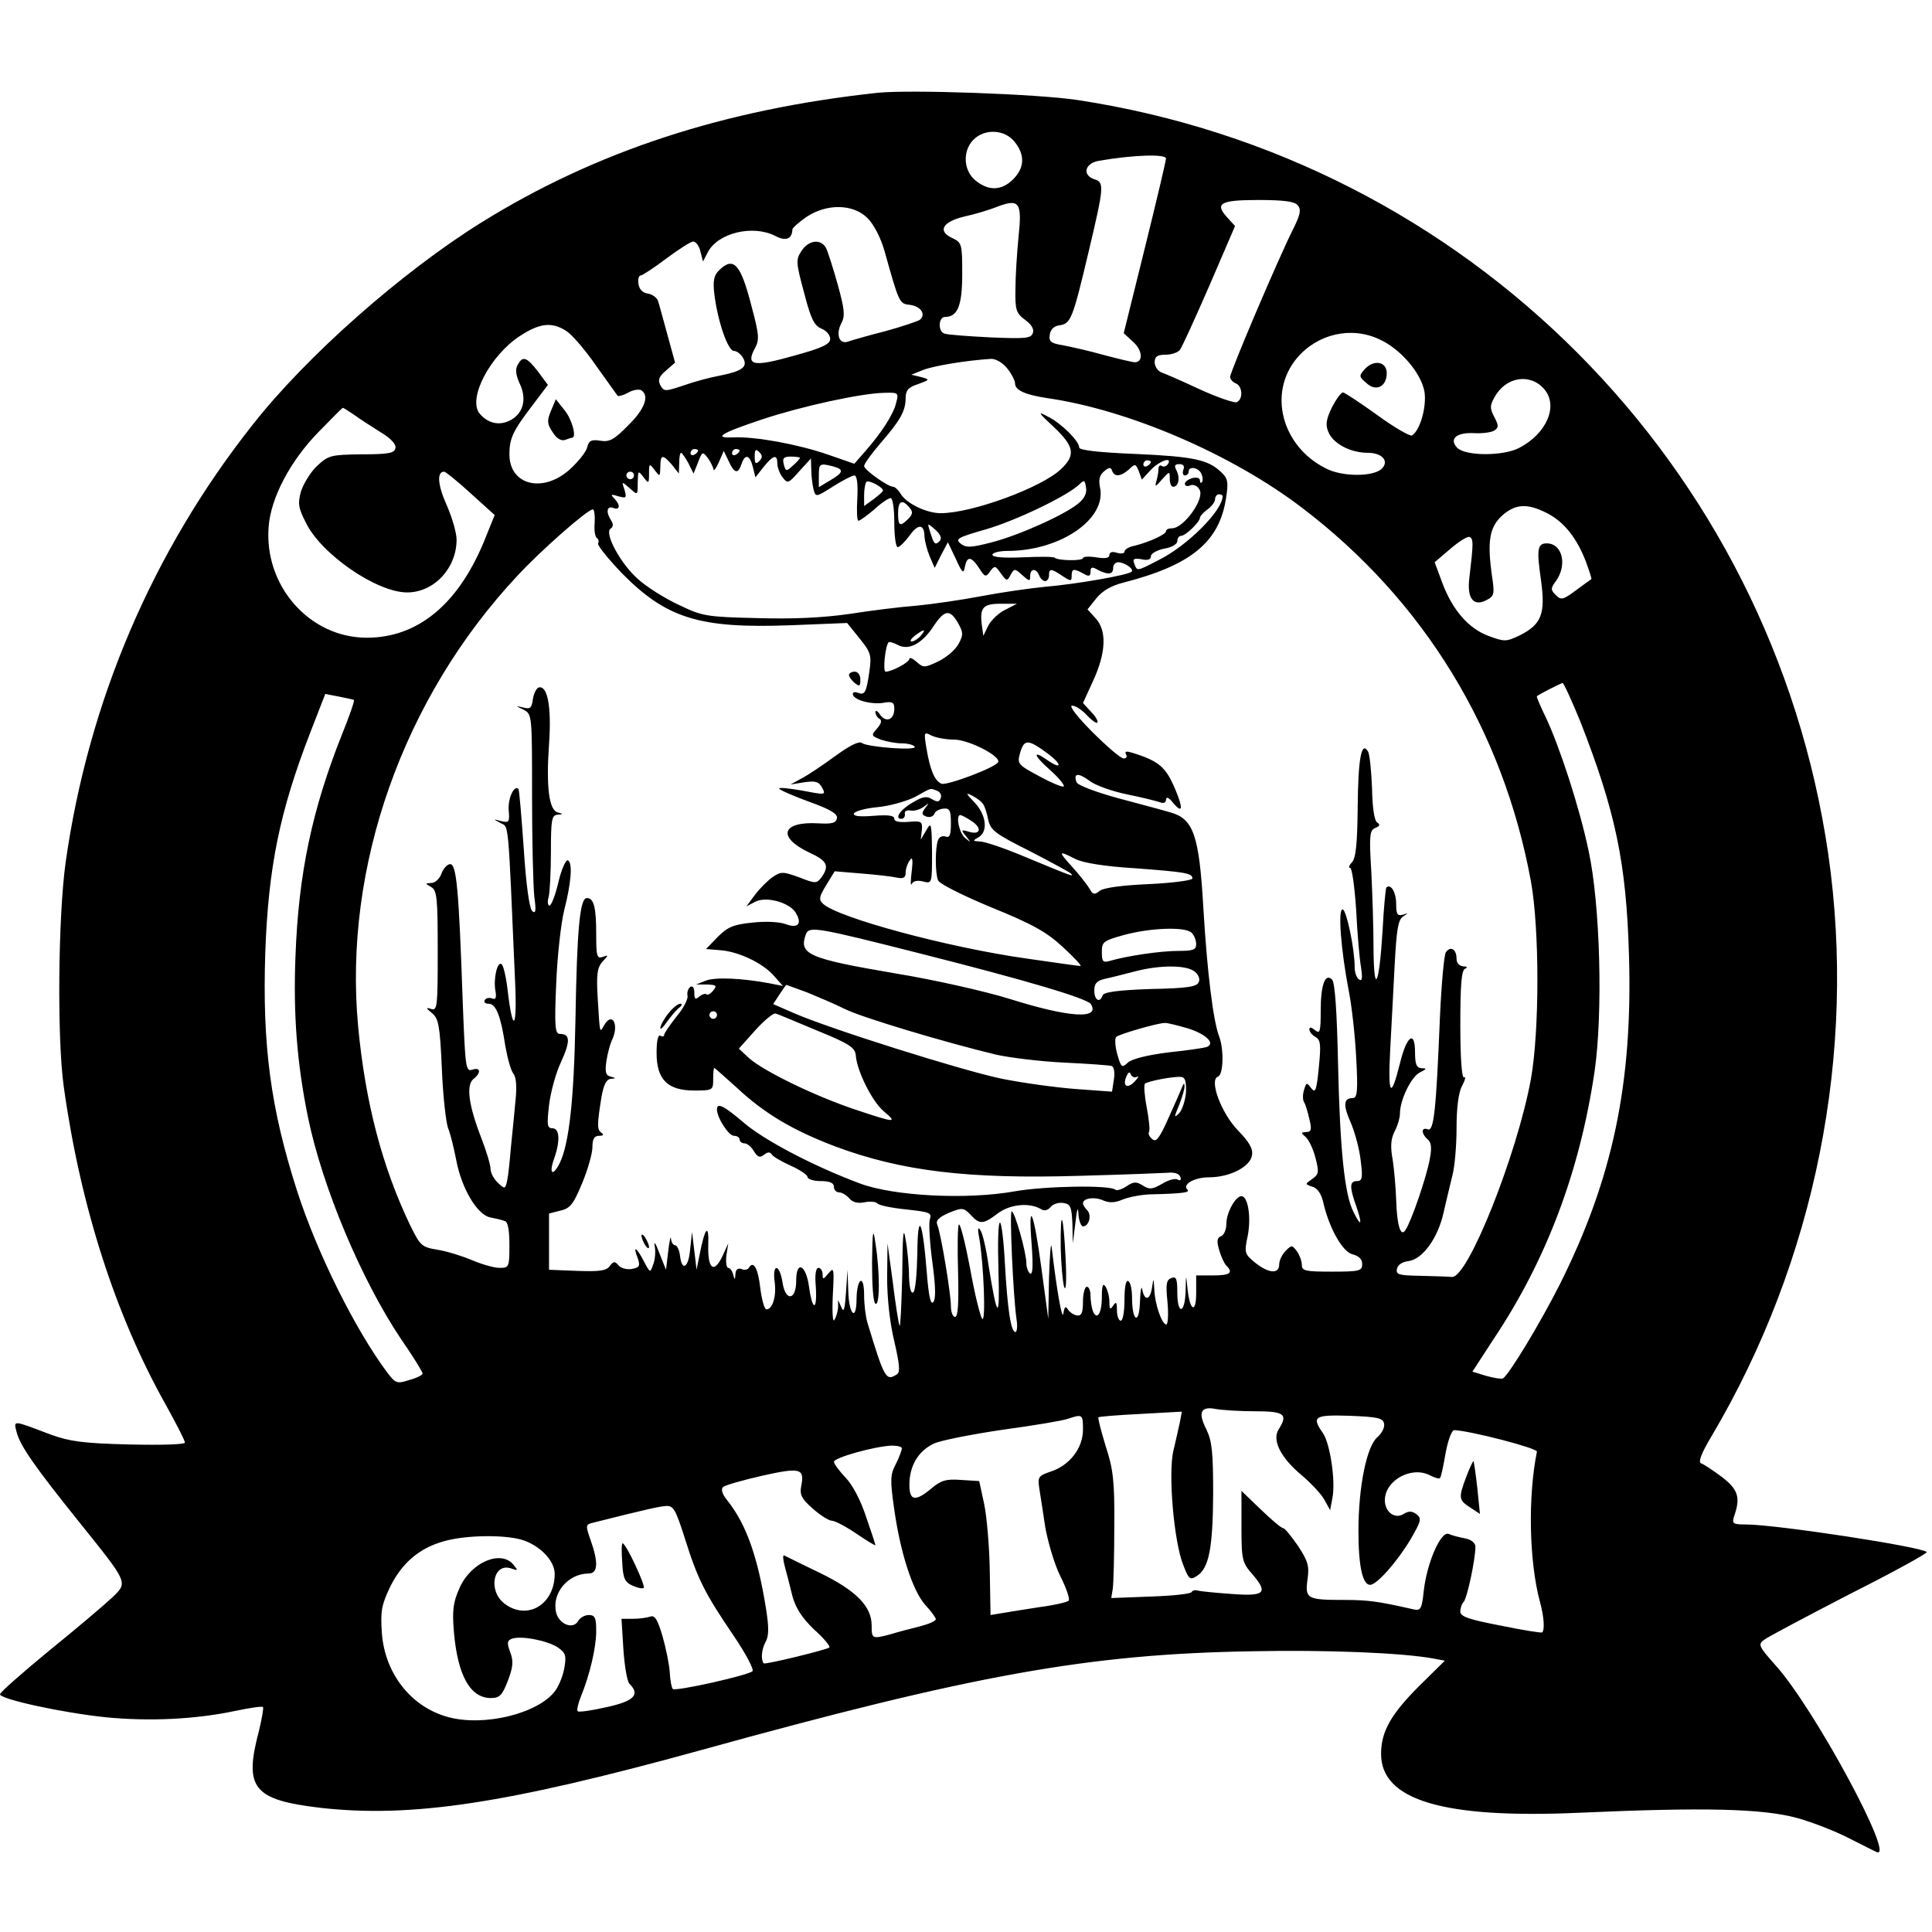 <?xml version="1.0" standalone="no"?>
<!DOCTYPE svg PUBLIC "-//W3C//DTD SVG 20010904//EN"
 "http://www.w3.org/TR/2001/REC-SVG-20010904/DTD/svg10.dtd">
<svg version="1.0" xmlns="http://www.w3.org/2000/svg"
 width="512pt" height="512pt" viewBox="0 0 512 512"
 preserveAspectRatio="xMidYMid meet">
<g transform="translate(0,512) scale(0.1,-0.1)"
fill="#000000" stroke="none">
<path d="M2325 4874 c-407 -44 -746 -155 -1050 -344 -210 -131 -461 -352 -605
-535 -266 -336 -436 -735 -496 -1160 -20 -143 -23 -468 -5 -595 44 -316 137
-606 271 -844 27 -49 50 -93 50 -99 0 -5 -60 -7 -147 -5 -123 3 -158 8 -208
26 -103 39 -99 39 -91 7 9 -36 48 -92 167 -240 130 -162 128 -158 87 -198 -19
-18 -93 -81 -166 -140 -73 -60 -132 -112 -132 -117 0 -13 165 -49 281 -61 113
-11 234 -6 343 17 38 8 71 13 73 10 2 -2 -3 -31 -11 -64 -40 -151 -15 -182
164 -203 241 -27 492 11 1004 152 726 201 1032 256 1466 263 195 4 394 -4 477
-19 l32 -6 -68 -67 c-75 -75 -101 -121 -101 -180 0 -123 165 -172 525 -156
333 15 487 11 578 -14 43 -12 106 -37 140 -55 34 -17 65 -33 70 -35 53 -24
-165 381 -267 494 -46 52 -48 56 -30 69 11 8 113 62 227 121 115 58 206 108
203 111 -14 14 -400 73 -479 73 -35 0 -38 2 -31 23 17 49 10 70 -33 103 -23
17 -48 34 -55 36 -8 3 0 26 29 74 274 464 384 1014 308 1541 -150 1031 -956
1841 -1990 1998 -106 16 -444 28 -530 19z m364 -130 c28 -35 26 -69 -4 -99
-30 -30 -64 -32 -99 -4 -33 26 -36 79 -6 109 30 30 83 27 109 -6z m401 -44 c0
-6 -25 -112 -56 -237 l-56 -226 26 -24 c24 -22 26 -53 3 -53 -6 0 -43 9 -81
19 -39 11 -88 22 -109 26 -32 5 -38 10 -35 28 2 14 11 23 26 25 30 4 35 18 77
195 41 173 42 184 15 192 -33 11 -25 43 13 49 93 16 177 18 177 6z m-391 -210
c-4 -41 -8 -103 -8 -137 -1 -55 2 -63 26 -81 17 -12 24 -25 20 -35 -5 -14 -21
-15 -114 -11 -59 3 -114 7 -120 10 -18 5 -16 44 1 44 34 0 46 30 46 114 0 79
-1 83 -26 95 -40 18 -27 43 31 57 28 6 68 18 90 27 57 21 64 10 54 -83z m740
86 c10 -11 7 -25 -12 -63 -37 -73 -167 -378 -167 -392 0 -6 7 -14 15 -17 18
-7 20 -43 2 -50 -7 -2 -51 13 -97 34 -47 22 -93 42 -102 45 -10 4 -18 16 -18
27 0 15 7 20 29 20 16 0 33 6 38 13 5 6 40 83 78 170 l68 158 -20 22 c-35 38
-20 47 82 47 68 0 96 -4 104 -14z m-1140 -34 c17 -17 35 -52 45 -87 39 -139
39 -140 68 -143 29 -4 43 -26 25 -40 -7 -4 -48 -18 -92 -30 -44 -11 -88 -24
-97 -27 -24 -9 -34 19 -18 49 10 19 8 37 -10 102 -12 43 -26 87 -31 97 -14 25
-46 21 -65 -8 -15 -23 -15 -30 7 -111 18 -70 27 -87 46 -95 13 -5 23 -17 23
-27 0 -14 -20 -24 -97 -45 -106 -30 -127 -26 -103 19 13 23 12 36 -8 111 -29
114 -48 135 -87 96 -13 -13 -16 -27 -12 -62 9 -73 36 -151 52 -151 8 0 19 -9
25 -20 12 -23 -4 -34 -65 -46 -22 -4 -64 -15 -92 -25 -51 -17 -53 -17 -63 0
-7 14 -4 23 15 39 l24 21 -20 73 c-11 40 -22 81 -25 90 -3 9 -15 18 -27 20
-14 2 -23 11 -25 26 -2 12 1 22 6 22 4 0 35 20 68 45 32 24 65 45 71 45 7 0
16 -12 19 -26 l7 -27 13 25 c27 51 119 73 178 43 28 -15 45 -9 46 17 0 4 17
19 37 33 54 36 124 35 162 -3z m-797 -300 c15 -10 51 -52 79 -93 29 -40 54
-76 56 -78 1 -2 14 1 27 8 13 8 29 10 35 7 23 -14 10 -50 -34 -93 -37 -38 -50
-45 -74 -41 -24 4 -31 0 -35 -18 -3 -12 -24 -38 -46 -58 -71 -64 -160 -42
-160 40 0 42 9 62 62 131 l40 53 -26 35 c-30 39 -41 43 -54 18 -7 -11 -5 -27
5 -49 20 -41 10 -80 -25 -98 -29 -15 -59 -8 -81 18 -32 39 27 153 106 205 53
35 86 39 125 13z m2153 -21 c56 -25 111 -89 120 -139 6 -39 -11 -102 -33 -116
-5 -3 -47 21 -92 54 -46 33 -87 60 -91 60 -5 0 -18 -18 -29 -39 -15 -31 -18
-46 -10 -65 12 -31 58 -56 105 -56 38 0 57 -22 37 -42 -22 -22 -106 -22 -149
1 -117 59 -153 200 -76 292 54 64 143 85 218 50z m-986 -77 c12 -15 21 -33 21
-40 0 -18 26 -30 85 -39 216 -31 490 -149 676 -291 322 -245 532 -588 606
-989 23 -126 23 -398 0 -525 -37 -201 -167 -527 -209 -524 -10 1 -48 2 -84 3
-57 1 -65 3 -62 18 2 11 14 19 31 21 37 5 78 61 93 130 7 32 18 75 23 97 6 22
11 78 11 125 0 54 5 95 15 113 8 15 10 25 5 22 -6 -4 -10 49 -10 139 0 106 3
146 13 149 7 3 5 6 -5 6 -11 1 -18 9 -18 20 0 25 -15 35 -28 18 -5 -6 -12 -84
-16 -172 -10 -246 -16 -304 -32 -298 -18 7 -18 -11 -1 -26 10 -8 12 -22 6 -53
-8 -45 -48 -163 -64 -187 -13 -22 -23 12 -25 79 -1 30 -5 78 -9 105 -7 37 -5
57 5 77 8 15 14 36 14 47 0 36 30 98 53 109 18 9 19 11 5 11 -14 1 -18 10 -18
42 0 60 -22 45 -40 -29 -24 -96 -32 -86 -26 33 3 61 9 163 12 228 5 93 9 119
22 128 15 10 15 10 0 5 -15 -4 -18 1 -18 29 0 30 -14 54 -26 43 -2 -3 -7 -54
-10 -114 -9 -147 -23 -175 -24 -49 0 55 -3 148 -6 207 -6 96 -4 108 11 114 12
5 13 9 5 14 -8 5 -13 39 -14 92 -2 46 -6 90 -11 97 -17 28 -26 -20 -27 -150
-1 -97 -5 -135 -16 -145 -7 -8 -9 -14 -4 -14 5 0 12 -51 16 -112 3 -62 9 -131
13 -152 4 -28 3 -37 -5 -32 -7 4 -12 19 -12 33 0 49 -22 153 -32 153 -13 0 -4
-109 16 -214 8 -39 17 -119 20 -178 5 -90 3 -108 -9 -108 -25 0 -26 -19 -5
-66 11 -26 23 -71 26 -100 6 -46 4 -54 -10 -54 -20 0 -20 -16 -1 -69 16 -47
12 -54 -8 -13 -24 46 -36 168 -41 391 -3 139 -8 217 -16 225 -18 18 -30 -13
-30 -83 0 -55 -2 -62 -15 -51 -10 8 -15 9 -15 2 0 -6 7 -15 16 -20 14 -8 15
-20 9 -81 -6 -61 -9 -69 -20 -55 -12 16 -13 16 -19 -4 -4 -12 -4 -27 0 -33 4
-6 10 -27 14 -45 7 -28 5 -34 -9 -34 -14 -1 -14 -2 -1 -13 8 -7 20 -31 26 -55
10 -38 9 -44 -8 -56 -20 -14 -20 -14 0 -21 13 -3 23 -19 28 -38 15 -69 51
-134 78 -141 17 -4 26 -13 26 -26 0 -18 -7 -20 -80 -20 -71 0 -80 2 -80 18 0
10 -6 26 -13 36 -13 17 -14 17 -30 1 -9 -9 -17 -25 -17 -36 0 -26 -28 -24 -64
5 -28 23 -29 26 -19 73 9 49 0 103 -17 103 -16 0 -40 -44 -40 -73 0 -15 -6
-30 -14 -33 -11 -4 -12 -13 -5 -37 5 -17 13 -35 19 -41 19 -19 10 -26 -35 -26
l-45 0 0 -47 c0 -56 -17 -47 -23 12 -4 40 -4 40 -5 -7 -2 -61 -22 -63 -22 -3
0 37 -3 43 -16 38 -13 -5 -15 -16 -10 -64 3 -33 1 -59 -3 -59 -12 0 -31 55
-32 94 -2 30 -2 30 -6 4 -5 -34 -20 -37 -26 -5 -2 12 -5 -3 -6 -33 -2 -63 -21
-52 -21 12 0 20 -4 40 -10 43 -6 4 -10 -15 -10 -49 0 -31 -4 -56 -10 -56 -5 0
-10 12 -10 28 0 21 -2 24 -10 12 -8 -12 -10 -10 -10 10 0 14 -5 32 -10 40 -7
11 -10 4 -10 -27 0 -44 -13 -64 -24 -37 -3 9 -6 27 -6 40 0 13 -4 24 -10 24
-5 0 -10 -18 -10 -39 0 -30 -4 -39 -16 -37 -8 1 -19 8 -24 16 -6 10 -9 7 -12
-11 -3 -20 -17 57 -31 176 -2 17 -5 -19 -7 -80 l-2 -110 -18 133 c-20 150 -36
190 -26 64 4 -56 3 -81 -4 -77 -5 3 -10 16 -10 27 0 29 -31 138 -39 138 -6 0
4 -226 13 -287 3 -18 1 -33 -3 -33 -12 0 -21 59 -28 183 -3 59 -9 107 -13 107
-5 0 -6 -57 -4 -127 4 -135 -3 -131 -26 12 -6 44 -16 87 -22 95 -6 10 -8 4 -3
-20 12 -70 18 -225 8 -215 -5 6 -20 65 -32 133 -13 68 -26 120 -30 117 -3 -4
-4 -60 -2 -126 2 -82 0 -119 -8 -119 -6 0 -11 13 -11 29 0 32 -26 190 -36 215
-5 12 4 20 31 32 35 14 38 14 57 -5 24 -27 34 -26 73 4 33 24 84 29 115 10 8
-5 17 -2 24 6 6 8 21 13 34 11 19 -3 22 -10 24 -55 l1 -52 7 55 c4 37 7 44 8
23 1 -18 7 -33 12 -33 16 0 24 30 11 43 -6 6 -11 14 -11 18 0 14 31 18 53 8
16 -7 31 -7 52 2 17 7 53 14 80 14 81 2 99 5 92 12 -15 14 18 33 57 33 55 0
110 28 114 59 3 17 -8 35 -37 65 -44 45 -78 135 -53 143 14 5 16 71 3 106 -16
41 -32 172 -42 341 -11 192 -26 236 -87 253 -20 6 -84 23 -140 38 -58 16 -106
34 -109 42 -9 24 4 26 34 4 15 -12 60 -28 99 -36 40 -8 79 -18 88 -21 10 -4
16 -1 16 7 1 9 8 5 20 -10 24 -28 26 -14 5 36 -25 60 -43 76 -114 98 -16 5
-21 4 -17 -4 4 -6 1 -11 -6 -11 -8 0 -45 32 -83 70 -40 40 -63 70 -54 70 9 0
26 -11 39 -25 13 -14 26 -23 28 -20 3 3 -4 16 -16 28 l-22 24 27 59 c34 74 37
133 6 166 l-21 23 23 29 c16 20 40 34 72 42 179 46 254 107 272 223 7 44 5 53
-13 70 -35 33 -72 41 -227 48 -98 4 -149 10 -149 17 0 17 -47 64 -83 82 -28
15 -27 12 16 -28 54 -51 58 -74 19 -111 -51 -49 -236 -117 -319 -117 -37 0
-90 25 -106 51 -6 10 -15 19 -20 19 -14 0 -77 45 -77 55 0 6 20 33 43 60 53
61 67 86 67 120 0 20 7 29 33 37 32 12 32 12 7 19 l-25 6 30 12 c26 11 116 26
182 30 12 0 30 -10 42 -25z m1424 -56 c37 -44 6 -117 -67 -155 -42 -22 -141
-22 -164 0 -23 24 -2 42 46 39 20 -1 44 2 52 7 12 8 12 13 0 36 -12 23 -12 30
1 53 30 54 95 64 132 20z m-1718 -35 c-7 -31 -39 -80 -83 -130 l-28 -32 -69
24 c-81 28 -192 48 -250 46 -58 -3 -35 11 76 48 106 35 262 69 323 70 37 1 38
0 31 -26z m-1437 -32 c15 -11 46 -31 70 -46 27 -16 42 -32 40 -42 -2 -14 -18
-17 -90 -17 -82 -1 -88 -3 -118 -31 -17 -16 -35 -46 -42 -66 -9 -32 -8 -44 12
-83 40 -84 188 -186 269 -186 71 0 131 64 131 140 0 18 -12 59 -26 91 -24 53
-27 89 -7 89 4 0 36 -26 71 -58 l63 -57 -30 -74 c-69 -164 -175 -251 -309
-251 -152 0 -273 138 -260 295 6 76 57 173 131 249 34 35 63 64 65 65 2 1 15
-8 30 -18z m912 -95 c0 -3 -4 -8 -10 -11 -5 -3 -10 -1 -10 4 0 6 5 11 10 11 6
0 10 -2 10 -4z m110 0 c0 -3 -4 -8 -10 -11 -5 -3 -10 -1 -10 4 0 6 5 11 10 11
6 0 10 -2 10 -4z m52 -28 c-9 -9 -12 -7 -12 12 0 19 3 21 12 12 9 -9 9 -15 0
-24z m-188 -5 l14 -28 12 30 c11 29 12 29 26 11 8 -11 14 -25 15 -30 0 -6 7 3
14 19 l13 30 13 -27 c15 -33 25 -35 34 -8 9 28 22 25 30 -7 l7 -28 22 28 c25
31 36 34 36 9 0 -10 6 -27 14 -37 13 -17 15 -17 44 16 l31 34 1 -30 c0 -16 3
-40 6 -52 6 -21 6 -21 52 8 25 16 51 29 56 29 7 0 10 -22 8 -60 -2 -33 -1 -60
3 -60 4 0 23 14 42 30 18 17 38 30 43 30 6 0 10 -29 10 -65 0 -36 4 -65 9 -65
5 0 19 14 31 30 23 33 40 32 40 -3 1 -12 7 -35 14 -52 l13 -30 17 34 18 34 21
-44 c17 -38 21 -41 24 -21 6 29 17 28 38 -4 15 -24 18 -24 29 -8 12 16 14 15
28 -5 15 -21 17 -22 26 -5 10 18 11 18 31 0 19 -17 21 -17 21 -3 0 21 16 22
24 2 3 -8 10 -15 16 -15 5 0 10 7 10 15 0 19 5 19 35 -1 23 -15 25 -15 25 0 0
19 5 20 31 6 15 -9 19 -7 19 5 0 12 4 14 19 5 27 -14 41 -13 41 5 0 8 6 15 13
15 17 0 43 -18 36 -25 -9 -9 -146 -33 -229 -40 -41 -4 -118 -15 -170 -25 -52
-10 -129 -21 -170 -25 -41 -3 -122 -13 -179 -22 -69 -10 -151 -14 -245 -11
-133 3 -145 5 -207 35 -37 17 -86 48 -109 69 -47 42 -89 122 -72 133 7 4 8 12
2 21 -15 23 -12 40 5 34 18 -7 20 7 3 25 -11 11 -9 12 10 6 22 -6 23 -5 17 17
-8 23 -8 23 14 4 21 -19 21 -19 21 15 1 32 1 33 15 15 14 -19 15 -18 15 9 0
27 1 28 15 9 14 -18 14 -18 15 9 0 33 6 34 31 5 l18 -23 1 28 c0 15 2 27 5 27
2 0 11 -12 19 -27z m296 14 c0 -2 -8 -12 -19 -21 -17 -16 -19 -16 -24 4 -4 16
0 20 19 20 13 0 24 -2 24 -3z m930 -11 c0 -3 -4 -8 -10 -11 -5 -3 -10 -1 -10
4 0 6 5 11 10 11 6 0 10 -2 10 -4z m45 -6 c-4 -6 -11 -8 -16 -5 -5 4 -9 0 -9
-9 0 -8 -3 -23 -6 -33 -4 -14 -1 -13 15 6 21 23 21 23 21 2 0 -12 4 -21 9 -21
14 0 19 23 9 43 -7 13 -5 17 8 17 10 0 14 -5 10 -15 -3 -8 -1 -15 4 -15 6 0
10 5 10 10 0 16 27 11 34 -6 4 -9 4 -19 1 -22 -3 -3 -5 -1 -5 5 0 6 -9 9 -20
6 -11 -3 -20 -10 -20 -15 0 -6 7 -8 15 -4 8 3 19 -2 24 -12 14 -24 -42 -102
-73 -102 -9 0 -16 -3 -16 -8 0 -8 -43 -28 -82 -38 -16 -3 -28 -10 -28 -16 0
-5 -9 -6 -20 -3 -12 4 -20 2 -20 -6 0 -8 -11 -10 -35 -6 -19 3 -35 2 -35 -2 0
-8 -67 -7 -75 1 -3 3 -41 3 -85 1 -51 -2 -80 0 -80 7 0 5 18 10 40 10 140 0
264 85 245 169 -4 20 -1 32 11 42 13 11 18 11 21 2 6 -18 23 -16 45 3 16 16
18 15 26 -5 l8 -22 24 26 c23 24 58 36 45 15z m-887 -6 c29 -8 28 -16 -8 -37
l-30 -18 0 30 c0 33 2 34 38 25z m-528 -24 c0 -5 -4 -10 -10 -10 -5 0 -10 5
-10 10 0 6 5 10 10 10 6 0 10 -4 10 -10z m660 -40 c0 -3 -12 -13 -25 -23 l-25
-18 0 29 c0 16 3 31 6 35 6 6 44 -14 44 -23z m518 -34 c-36 -30 -156 -84 -229
-103 -57 -15 -69 -15 -84 -3 -14 12 -6 16 67 37 80 23 217 89 248 119 13 13
15 12 18 -8 3 -14 -4 -29 -20 -42z m382 19 c0 -38 -93 -131 -169 -169 -60 -31
-57 -30 -65 -10 -5 13 -1 15 19 12 16 -4 25 -1 25 8 0 7 16 16 35 20 20 3 35
12 35 20 0 8 5 14 10 14 12 0 50 37 50 48 0 4 9 14 20 22 11 8 20 20 20 27 0
7 5 13 10 13 6 0 10 -2 10 -5z m-830 -30 c10 -11 9 -18 -3 -30 -22 -22 -27
-19 -27 15 0 33 11 38 30 15z m1690 -15 c45 -23 79 -66 103 -129 9 -25 16 -45
14 -46 -1 0 -19 -14 -40 -29 -35 -26 -40 -27 -54 -13 -14 14 -14 18 1 38 30
43 16 99 -25 99 -25 0 -27 -16 -15 -99 12 -88 1 -116 -57 -145 -36 -17 -40
-17 -83 -1 -53 20 -95 69 -122 141 l-20 54 41 35 c23 20 46 34 51 32 11 -4 11
-15 0 -108 -7 -55 11 -78 46 -59 20 10 21 17 14 63 -13 92 -7 129 26 160 36
32 67 34 120 7z m-2524 -25 c-2 -20 1 -38 6 -41 4 -3 6 -9 3 -14 -3 -4 25 -39
62 -78 119 -121 206 -148 448 -139 l150 6 33 -41 c30 -37 32 -45 26 -87 -8
-56 -12 -64 -30 -57 -8 3 -14 2 -14 -3 0 -15 45 -28 78 -24 27 5 32 2 32 -15
0 -29 -21 -38 -37 -17 -7 11 -13 14 -13 8 0 -7 5 -15 11 -18 7 -5 4 -13 -7
-26 -16 -18 -15 -19 10 -29 15 -5 40 -10 56 -10 16 0 31 -4 34 -9 7 -11 -125
-1 -140 10 -7 6 -33 -7 -71 -35 -33 -24 -73 -51 -89 -59 l-29 -16 37 6 c29 4
38 2 47 -15 10 -19 9 -19 -54 -7 -35 6 -62 9 -60 5 2 -4 39 -20 80 -35 56 -20
75 -32 73 -43 -2 -13 -13 -16 -48 -14 -98 6 -112 -36 -26 -77 48 -22 55 -35
33 -66 -13 -17 -16 -17 -59 0 -42 15 -48 16 -70 1 -13 -9 -34 -30 -47 -47
l-23 -31 23 12 c29 16 94 -2 109 -31 16 -28 4 -40 -28 -28 -16 6 -53 8 -88 4
-51 -5 -66 -12 -92 -38 l-31 -32 36 -3 c48 -3 113 -33 143 -67 l25 -28 -35 7
c-74 14 -146 17 -170 7 l-25 -10 29 0 c24 -1 27 -3 16 -16 -7 -9 -15 -13 -18
-10 -3 3 -11 0 -19 -6 -10 -9 -13 -7 -13 10 0 13 -4 19 -10 16 -6 -4 -10 -14
-8 -24 2 -9 -12 -35 -30 -56 -17 -22 -32 -43 -32 -48 0 -4 -4 -5 -10 -2 -6 4
-10 -13 -10 -45 0 -71 29 -100 100 -100 49 0 50 1 50 30 0 17 1 30 3 30 1 0
28 -24 59 -52 74 -69 148 -113 261 -156 177 -66 353 -87 650 -78 111 3 215 7
231 8 18 2 31 -2 34 -11 3 -8 0 -11 -7 -7 -6 4 -25 -1 -41 -11 -26 -15 -34
-16 -51 -5 -17 11 -25 11 -44 -2 -12 -8 -25 -12 -29 -9 -13 13 -186 10 -266
-4 -127 -23 -322 -13 -412 21 -123 46 -252 114 -306 160 -54 46 -72 55 -72 36
0 -22 31 -70 45 -70 8 0 15 -4 15 -10 0 -5 6 -10 13 -10 7 0 18 -9 25 -21 10
-16 16 -18 27 -9 9 7 15 8 20 1 3 -6 26 -19 50 -30 25 -11 45 -25 45 -30 0 -6
16 -11 35 -11 24 0 35 -5 35 -15 0 -8 6 -15 14 -15 7 0 19 -7 27 -16 8 -10 22
-14 41 -10 15 3 30 1 33 -3 3 -5 37 -12 75 -16 65 -7 70 -9 64 -27 -3 -11 0
-63 7 -114 9 -66 9 -98 2 -105 -7 -7 -12 17 -17 80 -11 139 -24 165 -25 49 -1
-53 -5 -100 -11 -103 -6 -4 -10 13 -11 42 0 26 -4 71 -9 98 -6 38 -8 16 -9
-95 -2 -80 -5 -140 -7 -133 -3 6 -11 58 -18 115 l-14 103 -1 -90 c0 -56 7
-120 19 -170 14 -60 16 -82 7 -87 -29 -19 -33 -12 -78 136 -5 16 -9 49 -9 73
0 27 -4 42 -10 38 -5 -3 -10 -24 -10 -46 0 -62 -20 -45 -22 19 l-2 57 -4 -60
c-3 -44 -6 -55 -12 -40 l-9 20 0 -20 c-1 -11 -5 -26 -10 -33 -4 -8 -6 20 -4
65 4 72 3 76 -11 59 -14 -17 -16 -18 -16 -3 0 9 -5 17 -11 17 -7 0 -10 -18 -7
-50 4 -65 -9 -65 -18 0 -8 59 -34 71 -34 16 0 -52 -28 -56 -36 -6 -8 52 -28
53 -21 2 5 -38 -6 -72 -22 -72 -5 0 -12 25 -16 55 -6 54 -18 75 -30 56 -3 -6
-12 -8 -20 -4 -10 3 -15 -1 -16 -13 -1 -17 -2 -17 -6 -2 -2 10 -9 18 -13 18
-5 0 -7 15 -5 33 l5 32 -15 -33 c-23 -49 -40 -35 -38 29 2 59 -9 46 -23 -26
l-8 -40 -6 50 -6 50 -5 -45 c-4 -50 -22 -61 -27 -17 -2 15 -8 27 -13 27 -5 0
-10 8 -11 18 0 9 -4 -5 -7 -33 l-6 -50 -18 45 c-9 25 -15 33 -12 18 3 -14 1
-37 -4 -49 -8 -23 -8 -23 -25 9 -19 37 -30 43 -16 8 7 -21 5 -25 -16 -29 -13
-2 -29 2 -35 10 -10 11 -13 11 -23 -2 -9 -13 -28 -15 -86 -13 l-75 3 0 74 0
75 31 8 c26 6 34 18 57 73 15 36 27 79 27 95 0 22 5 30 18 30 11 0 13 3 6 8
-12 8 -12 20 0 95 6 33 13 47 25 48 14 1 14 2 -1 6 -13 3 -15 12 -11 41 3 20
10 45 14 54 21 41 2 79 -20 41 -12 -21 -11 -26 -17 71 -4 65 -1 82 13 98 16
17 16 18 0 12 -15 -5 -17 2 -17 59 0 73 -6 97 -25 97 -18 0 -26 -80 -30 -323
-4 -215 -17 -329 -42 -380 -19 -37 -29 -27 -14 14 16 46 14 79 -5 79 -14 0
-15 9 -9 61 4 34 18 86 32 115 25 55 24 74 -3 74 -13 0 -15 18 -10 134 3 74
13 161 21 193 19 74 23 127 10 133 -5 3 -17 -23 -25 -57 -8 -35 -19 -63 -24
-63 -4 0 -6 10 -2 23 3 12 6 66 6 120 0 85 2 97 18 98 15 1 15 2 0 6 -23 6
-31 67 -23 181 7 100 -4 157 -28 150 -6 -3 -13 -17 -15 -32 -3 -22 -7 -26 -25
-21 -22 5 -22 5 1 -6 22 -12 22 -14 22 -229 0 -120 3 -239 6 -266 5 -38 4 -47
-6 -38 -7 7 -16 70 -22 165 -6 85 -12 156 -14 158 -11 12 -28 -24 -26 -55 3
-33 1 -35 -20 -30 -22 6 -22 6 -2 -5 23 -12 20 19 39 -419 6 -129 -6 -142 -20
-22 -4 34 -11 64 -16 67 -11 8 -22 -39 -16 -71 3 -18 1 -24 -9 -20 -7 3 -16 1
-19 -4 -4 -6 1 -10 10 -10 19 0 32 -31 44 -111 6 -34 15 -67 22 -75 7 -9 9
-34 5 -72 -3 -31 -8 -86 -12 -122 -3 -36 -7 -76 -10 -89 -5 -22 -6 -23 -24 -6
-11 10 -20 27 -20 37 0 11 -11 47 -24 81 -34 87 -41 140 -22 157 22 17 20 33
-3 25 -17 -5 -18 6 -25 187 -10 288 -16 358 -33 358 -7 0 -18 -11 -23 -25 -5
-14 -17 -25 -27 -25 -17 -1 -17 -1 0 -11 15 -9 17 -28 17 -169 0 -147 -1 -159
-17 -154 -15 5 -15 3 2 -11 17 -14 21 -32 26 -148 3 -73 11 -144 17 -158 6
-15 15 -52 21 -83 14 -75 55 -144 89 -152 15 -3 33 -7 40 -10 8 -2 12 -24 12
-64 0 -58 -1 -60 -26 -60 -14 0 -46 9 -72 20 -26 11 -67 24 -92 28 -43 7 -46
10 -74 67 -73 153 -118 323 -137 526 -39 422 119 869 422 1193 63 68 186 176
200 176 4 0 6 -16 5 -35z m914 -49 c-12 -12 -15 -8 -25 24 -8 25 -8 25 14 6
14 -13 18 -23 11 -30z m174 -182 c-17 -8 -37 -27 -45 -42 l-13 -27 -4 28 c-6
47 3 57 50 57 l43 0 -31 -16z m-124 -37 c13 -24 13 -30 0 -54 -9 -16 -33 -36
-54 -46 -36 -17 -39 -17 -57 -1 -10 9 -19 13 -19 8 0 -9 -46 -34 -63 -34 -8 0
-1 69 8 78 2 2 12 -1 24 -7 29 -16 65 3 96 51 29 43 43 44 65 5z m-100 -32
c-7 -8 -18 -15 -24 -15 -6 0 -2 7 8 15 25 19 32 19 16 0z m1748 -227 c93 -238
122 -374 129 -620 10 -339 -43 -591 -183 -871 -53 -105 -135 -240 -151 -250
-4 -2 -24 1 -45 7 l-36 11 56 86 c141 211 229 446 268 711 22 154 15 440 -16
583 -24 115 -77 277 -114 355 -14 29 -25 54 -23 55 7 6 63 34 68 35 3 0 24
-46 47 -102z m-3250 57 c2 -2 -12 -43 -32 -92 -79 -199 -115 -368 -123 -588
-6 -154 4 -282 33 -425 38 -185 141 -431 247 -589 32 -46 57 -87 57 -91 0 -4
-16 -12 -35 -17 -33 -11 -37 -9 -59 20 -85 114 -186 317 -239 482 -70 218 -92
385 -84 630 8 226 38 374 119 583 l40 103 36 -7 c21 -4 39 -8 40 -9z m1590
-105 c40 0 126 -45 117 -60 -9 -15 -135 -62 -150 -57 -18 8 -30 35 -40 95 -7
42 -6 43 13 33 12 -6 39 -11 60 -11z m250 -38 c36 -27 37 -43 0 -18 -42 30
-41 16 3 -23 24 -21 41 -42 38 -45 -3 -3 -32 9 -65 27 -58 31 -59 33 -50 64
11 35 21 34 74 -5z m-294 -98 c8 -3 12 -12 9 -19 -4 -11 -9 -11 -23 -3 -14 9
-25 7 -50 -8 -34 -19 -51 -44 -31 -44 6 0 10 6 9 13 -2 7 5 11 15 9 10 -2 26
3 35 10 15 11 15 11 4 -3 -10 -14 -10 -18 3 -23 9 -3 18 0 21 7 2 7 13 13 24
14 17 2 20 -5 20 -39 0 -30 -3 -39 -14 -35 -8 3 -17 -1 -20 -9 -8 -20 -8 -88
0 -107 3 -9 67 -41 142 -72 111 -45 147 -66 190 -106 29 -27 50 -49 45 -49 -4
0 -69 9 -144 20 -206 29 -499 108 -538 145 -12 11 -10 19 9 50 l22 36 72 -6
c39 -3 81 -8 94 -11 16 -3 22 0 22 13 0 10 5 25 11 33 7 11 9 3 5 -30 -3 -25
-3 -39 0 -33 3 8 15 11 30 7 24 -6 24 -6 24 77 -1 78 -2 82 -15 59 l-15 -25 3
25 c2 23 -1 25 -35 22 -25 -2 -38 1 -38 8 0 9 -16 11 -55 8 -37 -3 -54 -1 -52
6 2 6 30 14 63 17 32 3 77 16 99 27 45 25 39 24 59 16z m122 -36 c4 -6 10 -25
13 -41 6 -27 19 -37 109 -82 56 -29 106 -56 110 -60 8 -9 9 -10 -121 44 -54
23 -108 41 -120 41 -20 1 -20 2 -4 11 26 15 21 59 -10 92 -24 25 -25 28 -6 18
12 -6 25 -16 29 -23z m-31 -44 c29 -19 23 -38 -8 -28 -20 6 -21 5 -7 -12 14
-18 14 -18 -2 -5 -16 12 -26 61 -13 61 3 0 17 -7 30 -16z m274 -100 c21 -11
79 -20 159 -25 134 -10 152 -13 152 -27 0 -5 -52 -12 -116 -15 -71 -3 -121
-10 -130 -18 -13 -11 -18 -10 -26 5 -6 10 -26 36 -45 57 -40 44 -39 46 6 23z
m-414 -250 c289 -73 446 -120 456 -135 25 -41 -57 -36 -216 14 -61 19 -196 50
-300 67 -235 40 -259 51 -239 105 9 21 31 17 299 -51z m723 54 c7 -7 12 -20
12 -30 0 -15 -8 -18 -47 -18 -47 0 -135 -13 -180 -26 -20 -6 -23 -3 -23 23 0
27 4 30 58 45 69 19 163 23 180 6z m7 -102 c10 -7 16 -20 12 -28 -4 -13 -29
-17 -128 -19 -86 -3 -124 -8 -127 -17 -7 -21 -22 -13 -22 13 0 19 7 26 28 31
15 3 50 12 77 19 67 18 137 18 160 1z m-1026 -56 c29 -12 74 -31 100 -44 44
-22 260 -87 401 -121 36 -8 117 -18 180 -21 63 -3 120 -7 126 -9 6 -2 9 -17 6
-35 l-5 -33 -96 7 c-53 4 -140 16 -195 27 -103 21 -462 134 -554 175 l-53 23
17 26 c9 14 17 25 18 25 0 0 25 -9 55 -20z m-239 -60 c0 -5 -4 -10 -10 -10 -5
0 -10 5 -10 10 0 6 5 10 10 10 6 0 10 -4 10 -10z m265 -41 c86 -35 101 -45
103 -66 3 -42 44 -123 74 -148 38 -32 31 -31 -77 5 -107 36 -240 101 -279 135
l-28 26 43 48 c24 27 49 47 54 45 6 -1 55 -22 110 -45z m982 6 c49 -15 76 -41
50 -50 -6 -2 -52 -9 -101 -14 -55 -7 -96 -17 -107 -27 -16 -15 -18 -13 -28 22
-6 21 -7 42 -3 46 7 7 106 36 128 37 6 1 33 -6 61 -14z m-134 -129 c7 4 4 -1
-5 -11 -20 -22 -34 -14 -23 12 5 12 9 14 12 5 3 -6 10 -9 16 -6z m130 -41 c-2
-22 -10 -46 -18 -55 -14 -14 -14 -11 0 22 8 21 15 43 14 50 0 8 -2 8 -6 -2 -3
-8 -19 -45 -36 -82 -24 -54 -33 -66 -43 -57 -8 6 -12 15 -9 19 3 4 0 33 -6 65
-6 31 -8 59 -5 63 8 7 77 20 96 18 11 -1 14 -12 13 -41z m183 -845 c79 0 88
-8 62 -49 -17 -28 6 -74 61 -120 26 -22 53 -51 61 -66 l15 -27 6 32 c9 44 -6
144 -25 172 -31 44 -23 49 71 46 75 -3 88 -6 91 -21 2 -10 -6 -25 -17 -35 -29
-23 -51 -132 -51 -249 0 -94 11 -143 31 -143 18 0 73 63 108 122 27 47 29 54
15 65 -12 9 -21 9 -34 1 -23 -15 -50 5 -50 36 0 53 71 92 120 66 12 -6 24 -10
26 -7 3 2 9 32 15 66 6 33 16 61 23 61 44 -2 221 -48 219 -57 -24 -119 -21
-290 8 -398 11 -40 13 -74 6 -81 -2 -2 -52 6 -110 18 -84 16 -107 24 -107 37
0 10 4 21 9 26 9 10 31 112 31 146 0 10 -11 19 -27 22 -16 3 -35 8 -44 12 -21
8 -58 -78 -66 -152 -5 -47 -8 -52 -27 -48 -92 21 -120 25 -183 25 -99 0 -105
3 -98 54 5 35 2 48 -25 89 -18 26 -35 47 -39 47 -5 0 -31 22 -59 49 l-52 50 0
-94 c0 -89 2 -96 29 -127 43 -50 33 -59 -57 -52 -43 3 -82 7 -89 9 -6 2 -13 0
-15 -4 -2 -5 -50 -10 -108 -12 l-105 -4 4 25 c2 14 4 88 4 166 1 120 -3 151
-23 212 -12 40 -21 74 -19 76 2 2 53 6 113 9 l108 6 -5 -27 c-3 -15 -11 -49
-17 -75 -15 -60 1 -244 26 -305 14 -37 18 -40 35 -29 33 20 43 74 44 217 0
111 -3 141 -18 172 -23 45 -15 62 25 54 17 -3 64 -6 104 -6z m-456 -49 c0 -49
-36 -95 -86 -111 -32 -11 -34 -14 -30 -43 3 -18 10 -64 16 -104 7 -39 24 -98
40 -130 16 -32 26 -61 22 -65 -4 -4 -38 -12 -77 -17 -38 -6 -83 -13 -100 -16
l-30 -5 -2 118 c-1 64 -8 144 -15 177 l-13 60 -48 3 c-39 3 -53 -1 -78 -22
-43 -36 -59 -34 -59 9 0 50 23 89 64 109 19 9 102 25 183 37 81 11 159 24 173
29 39 13 40 12 40 -29z m-480 -49 c0 -5 -7 -24 -16 -42 -15 -28 -15 -43 -5
-114 16 -118 49 -220 82 -258 16 -17 29 -35 29 -39 0 -5 -19 -13 -42 -19 -24
-6 -59 -15 -78 -21 -49 -13 -50 -12 -50 23 0 51 -41 93 -138 140 -48 23 -90
44 -94 46 -4 2 -3 -12 2 -30 5 -18 14 -53 20 -78 9 -32 25 -57 57 -88 26 -23
44 -45 41 -48 -7 -6 -170 -46 -174 -42 -8 9 -6 36 4 55 10 17 10 39 2 90 -22
137 -52 223 -102 286 -14 17 -18 30 -12 36 5 5 51 18 103 30 103 23 114 20
104 -29 -4 -21 2 -33 31 -58 20 -18 43 -32 50 -32 8 0 37 -15 65 -34 28 -19
51 -33 51 -31 0 2 -11 36 -25 76 -14 43 -36 85 -55 104 -16 17 -30 36 -30 41
0 11 107 41 153 43 15 0 27 -3 27 -7z m-575 -239 c34 -108 52 -144 128 -256
34 -50 56 -92 51 -96 -12 -11 -204 -54 -211 -47 -3 3 -7 22 -8 43 -1 21 -10
64 -19 96 -13 45 -21 57 -32 53 -9 -3 -29 -6 -46 -6 l-31 0 5 -80 c3 -45 10
-86 16 -92 29 -29 13 -46 -60 -62 -39 -9 -74 -14 -77 -11 -3 3 1 20 8 38 24
58 41 131 41 174 0 36 -3 43 -20 43 -10 0 -23 -7 -28 -16 -13 -23 -50 -9 -58
22 -13 51 31 104 86 104 25 0 26 30 5 89 -14 40 -13 41 8 46 143 36 175 43
193 44 19 1 25 -11 49 -86z m-434 -3 c48 -14 89 -55 89 -91 0 -82 -74 -125
-134 -78 -44 35 -28 110 20 92 17 -6 17 -5 5 10 -33 41 -113 7 -143 -61 -17
-38 -20 -58 -15 -118 10 -114 43 -174 98 -174 23 0 30 7 45 46 14 37 15 52 6
76 -9 24 -8 30 4 35 24 9 92 -4 121 -22 22 -15 24 -22 19 -53 -3 -20 -14 -48
-24 -62 -44 -61 -190 -97 -286 -70 -97 27 -166 115 -174 222 -4 59 -1 74 22
123 32 64 78 103 144 121 58 16 155 17 203 4z"/>
<path d="M1460 4031 c-11 -26 -10 -35 5 -57 10 -16 22 -23 32 -20 8 3 17 6 19
6 13 0 0 49 -20 73 l-23 29 -13 -31z"/>
<path d="M3617 4142 c-16 -18 -16 -20 4 -37 25 -24 54 -10 54 26 0 31 -34 37
-58 11z"/>
<path d="M2811 1814 c1 -43 5 -90 9 -104 5 -15 7 15 4 75 -6 120 -14 140 -13
29z"/>
<path d="M2250 3331 c0 -5 7 -14 15 -21 13 -10 15 -9 15 9 0 12 -6 21 -15 21
-8 0 -15 -4 -15 -9z"/>
<path d="M1771 2434 c-12 -15 -21 -32 -21 -38 0 -6 7 1 16 14 10 14 24 31 32
38 9 6 11 12 5 12 -7 0 -21 -12 -32 -26z"/>
<path d="M2311 1773 c0 -59 3 -104 9 -108 12 -7 12 85 0 160 -6 43 -8 36 -9
-52z"/>
<path d="M1700 1845 c0 -5 5 -17 10 -25 5 -8 10 -10 10 -5 0 6 -5 17 -10 25
-5 8 -10 11 -10 5z"/>
<path d="M3886 1207 c-21 -56 -21 -62 10 -82 l26 -17 -7 69 c-4 37 -9 69 -10
71 -1 1 -10 -17 -19 -41z"/>
<path d="M1649 979 c2 -42 7 -52 27 -61 13 -6 27 -9 30 -6 5 6 -47 118 -56
118 -3 0 -3 -23 -1 -51z"/>
</g>
</svg>

